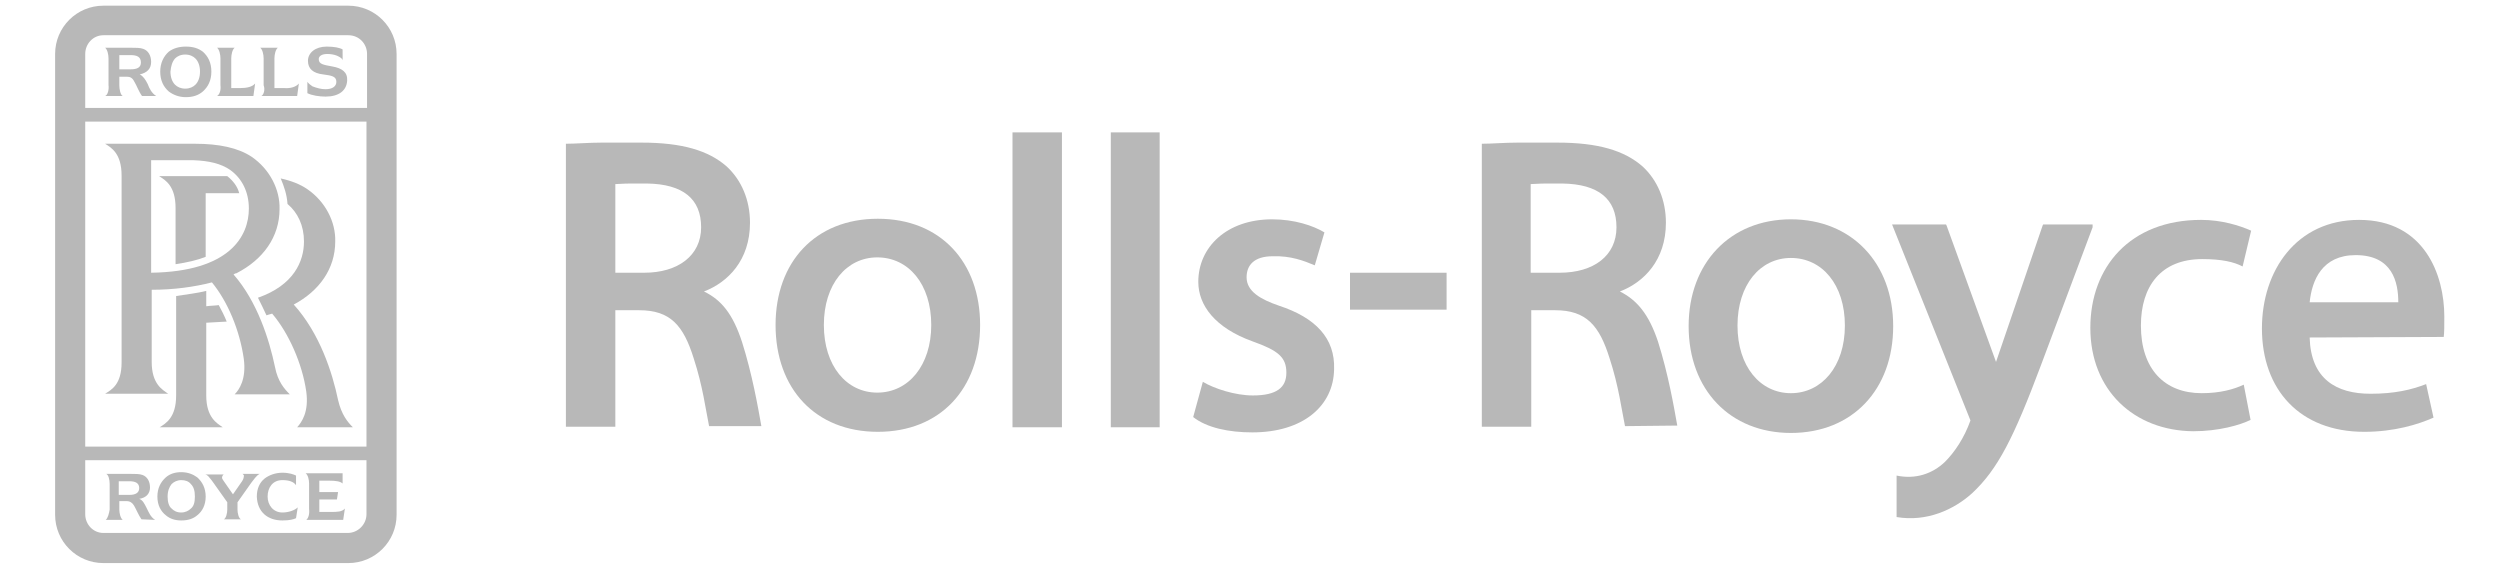 <?xml version="1.0" encoding="utf-8"?>
<!-- Generator: Adobe Illustrator 21.0.2, SVG Export Plug-In . SVG Version: 6.00 Build 0)  -->
<svg version="1.1" id="Layer_1" xmlns="http://www.w3.org/2000/svg" xmlns:xlink="http://www.w3.org/1999/xlink" x="0px" y="0px"
	 width="440px" height="100px" viewBox="0 0 440 100" style="enable-background:new 0 0 440 100;" xml:space="preserve">
<style type="text/css">
	.st0{fill:none;}
	.st1{fill:#B8B8B8;}
</style>
<g>
	<path class="st0" d="M113.8,32.3h-2.9c-1.3,0-2,0.1-2.7,0.1V48h5.1c5.9,0,10-3.1,10-8C123.4,35,120.1,32.4,113.8,32.3z"/>
	<path class="st0" d="M15,19h49.5V9.5c0-1.8-1.5-3.3-3.3-3.3H18.2c-1.8,0-3.3,1.5-3.3,3.3L15,19L15,19z M54.2,14.4
		c0.2,0.3,0.6,0.6,0.9,0.8c0.8,0.4,1.5,0.5,2.3,0.5c1.2,0,1.9-0.5,1.9-1.3c0-0.9-0.9-1-2.3-1.3c-1.7-0.2-2.7-1-2.7-2.4
		c0.1-1.4,1.4-2.5,3.3-2.5c1.3,0,2.2,0.3,2.8,0.5v1.9c-0.2-0.3-0.6-0.5-1-0.8c-0.5-0.2-1.1-0.3-1.7-0.3c-0.9,0-1.5,0.4-1.5,0.9
		c0,0.8,0.8,0.9,2.4,1.3c1.6,0.3,2.7,1,2.6,2.5C61.1,16,59.8,17,57.5,17c-1,0-2.3-0.2-3.2-0.6L54.2,14.4L54.2,14.4z M46,8.4H49
		c-0.4,0.3-0.6,1.2-0.6,1.9v5.2h1.7c1.1,0.1,2.1-0.2,2.6-0.8l-0.3,2.2H46c0.4-0.3,0.6-1.2,0.6-1.9v-4.8C46.7,9.5,46.4,8.6,46,8.4z
		 M38.2,8.4h3.1c-0.4,0.3-0.6,1.2-0.6,1.9v5.2h1.6c1.1,0,2.1-0.2,2.6-0.8l-0.3,2.2h-6.4c0.4-0.3,0.6-1.1,0.6-1.9v-4.8
		C38.9,9.5,38.7,8.6,38.2,8.4z M29.7,9.1c0.8-0.6,1.7-0.9,3-0.9c1.2,0,2.2,0.3,3,0.9c0.9,0.8,1.5,2,1.5,3.5c0,1.6-0.6,2.7-1.5,3.5
		c-0.8,0.6-1.7,1-3,1c-1.2,0-2.2-0.3-3-1c-0.9-0.8-1.5-1.9-1.5-3.5C28.2,11,28.8,9.8,29.7,9.1z M18.5,8.4h4.4c1.1,0,1.8,0,2.3,0.2
		c0.9,0.3,1.4,1.2,1.4,2.3c0,1.2-0.6,1.9-2,2.2c0.6,0.3,0.9,0.9,1.4,1.7c0.4,0.8,0.8,1.6,1.5,2.1h-2.5c-0.5-0.8-0.9-1.9-1.4-2.6
		c-0.3-0.5-0.6-0.8-1.3-0.8H21V15c0,0.7,0.2,1.6,0.6,1.9h-3.1c0.4-0.2,0.6-1.2,0.6-1.9v-4.8C19.2,9.5,19,8.6,18.5,8.4z"/>
	<path class="st0" d="M154.4,45.3c-5.4,0-9.4,4.7-9.4,11.9c0,7.1,4,11.9,9.4,11.9c5.5,0,9.5-4.7,9.5-11.9
		C163.9,50,160,45.3,154.4,45.3z"/>
	<path class="st0" d="M32,90.2c0.7,0,1.3-0.3,1.7-0.7c0.5-0.4,0.7-1.2,0.7-2.1c0-1-0.2-1.7-0.7-2.2c-0.4-0.4-1-0.7-1.7-0.7
		c-0.8,0-1.3,0.2-1.7,0.7c-0.5,0.5-0.7,1.2-0.7,2.2c0,1,0.2,1.7,0.7,2.1C30.7,90,31.2,90.2,32,90.2z"/>
	<path class="st0" d="M43.8,36.8c0-2.9-1.2-5.3-3.3-6.8c-1.6-1.2-3.7-1.7-6.4-1.7h-7.5v19.9C40.5,47.8,43.8,41.6,43.8,36.8z
		 M36.2,45.2c-1.5,0.6-3.3,1-5.3,1.3v-9.9c0-3.9-1.8-4.9-2.9-5.6h11.9c1,0.8,1.8,1.7,2.2,3h-5.9L36.2,45.2L36.2,45.2z"/>
	<path class="st0" d="M32.6,15.6c0.8,0,1.4-0.3,1.8-0.7c0.5-0.5,0.8-1.3,0.8-2.3s-0.3-1.7-0.8-2.3c-0.4-0.4-1-0.7-1.8-0.7
		c-0.8,0-1.4,0.3-1.8,0.7c-0.5,0.5-0.8,1.3-0.8,2.3s0.2,1.8,0.8,2.3C31.2,15.3,31.9,15.6,32.6,15.6z"/>
	<path class="st0" d="M24.7,10.9c0-0.9-0.7-1.3-1.8-1.3h-2v2.4h2C24,12.1,24.7,11.8,24.7,10.9z"/>
	<path class="st0" d="M61.3,93.8c1.9,0,3.3-1.5,3.3-3.3V81H15v9.5c0,1.8,1.5,3.3,3.3,3.3H61.3z M53.9,83.3h6.5v1.8
		c-0.4-0.4-1.3-0.5-2.3-0.5h-1.9v2h3.3L59.3,88h-3.1v2.2h2.1c1,0,2-0.1,2.4-0.6l-0.3,2h-6.5c0.4-0.3,0.6-1.1,0.6-1.8v-4.5
		C54.5,84.4,54.3,83.6,53.9,83.3z M46.7,84.2c0.8-0.6,1.8-1,3.1-1s2,0.2,2.4,0.5v1.7c-0.5-0.5-1.3-0.9-2.4-0.9
		c-1.6,0-2.6,1.3-2.6,2.9s0.9,2.8,2.6,2.8c1.2,0,2.3-0.3,2.7-0.9l-0.3,1.9c-0.4,0.2-1.2,0.4-2.4,0.4c-2.7,0-4.5-1.6-4.5-4.2
		C45.3,86,45.8,84.9,46.7,84.2z M39.2,83.3c-0.2,0.1-0.2,0.2-0.3,0.4c-0.1,0.2,0.2,0.5,0.3,0.8l1.6,2.3l1.6-2.3
		c0.2-0.3,0.3-0.5,0.3-0.8c0.1-0.2-0.1-0.3-0.2-0.5h3c-0.5,0.3-1.1,1.1-1.5,1.6l-2.4,3.4v1.3c0,0.6,0.2,1.5,0.6,1.7h-3
		c0.4-0.2,0.6-1.1,0.6-1.7v-1.3l-2.7-3.8c-0.4-0.6-0.7-1-1.3-1.3H39.2z M29.2,84c0.7-0.5,1.6-0.9,2.7-0.9c1.2,0,2.1,0.3,2.8,0.9
		c0.9,0.8,1.5,1.9,1.5,3.4c0,1.5-0.6,2.6-1.5,3.3c-0.7,0.6-1.6,0.9-2.8,0.9c-1.1,0-2-0.3-2.7-0.9c-0.9-0.7-1.5-1.8-1.5-3.3
		C27.7,85.8,28.3,84.8,29.2,84z M18.6,83.3h4.1c1,0,1.7,0,2.3,0.2c0.9,0.3,1.3,1.2,1.3,2.2c-0.1,1-0.7,1.8-1.9,2
		c0.5,0.2,0.9,0.9,1.3,1.6c0.4,0.8,0.7,1.5,1.5,2.1l-2.4-0.1c-0.5-0.8-0.9-1.7-1.3-2.4c-0.3-0.5-0.6-0.8-1.3-0.8h-1.3v1.5
		c0,0.6,0.2,1.5,0.6,1.8h-3c0.4-0.3,0.6-1.2,0.6-1.8v-4.5C19.2,84.4,19,83.6,18.6,83.3z"/>
	<path class="st0" d="M15,78.6h49.5V21.4H15V78.6z M39.1,75.1H28c1.1-0.7,2.9-1.7,2.9-5.6V52c1.9-0.2,3.7-0.5,5.3-0.9v2.7
		c0.8-0.1,1.5-0.1,2.2-0.2c0.5,0.9,0.9,2,1.4,2.9c-1.2,0.1-2.3,0.2-3.6,0.2v12.8C36.2,73.4,38.1,74.4,39.1,75.1z M54,33.3
		c3.1,2.1,4.9,5.7,4.9,9.2c0,4.8-2.7,8.7-7.3,11.1c4.6,5.1,6.8,12,7.8,16.8c0.5,2.6,1.7,3.9,2.6,4.8h-9.8c0.9-0.9,2.1-2.7,1.6-6.3
		c-0.7-5-3.1-10.3-6-13.7c-0.3,0.1-0.6,0.2-1,0.3c-0.4-1-0.9-2-1.5-3.1c6.3-2.1,8.1-6.3,8.1-9.9c0-2.8-1-5.1-3-6.7
		c-0.1-1.5-0.5-3.1-1.2-4.5C51.1,31.8,52.7,32.5,54,33.3z M18.5,25.3h16c4.2,0,7.5,0.6,10,2.3c3.1,2.1,4.9,5.7,4.9,9.2
		c0,4.9-2.9,8.9-7.6,11.3c-0.2,0.1-0.3,0.2-0.5,0.2c4.1,4.8,6.3,11.5,7.3,16.3c0.5,2.6,1.6,3.9,2.6,4.8h-9.9
		c0.9-0.9,2.1-2.7,1.6-6.3c-0.6-4.8-2.7-10-5.6-13.4c-3.1,0.8-6.7,1.3-10.6,1.3v12.8c0,3.9,1.9,4.9,2.9,5.6H18.5
		c1.1-0.7,2.9-1.7,2.9-5.6V30.9C21.4,27,19.6,26,18.5,25.3z"/>
	<path class="st0" d="M24.5,85.8c0-0.9-0.6-1.2-1.7-1.2h-1.9v2.3h1.9C23.8,86.9,24.5,86.6,24.5,85.8z"/>
	<path class="st0" d="M275,32.3h-2.9c-1.3,0-2,0.1-2.7,0.1V48h5.1c5.9,0,10-3.1,10-8C284.5,35,281.2,32.4,275,32.3z"/>
	<path class="st0" d="M414.6,44.9c-5.9,0-7.7,4.4-8.1,8.3h15.7C422.1,49.7,421.1,44.9,414.6,44.9z"/>
	<path class="st0" d="M315.2,45.4c-5.4,0-9.4,4.7-9.4,11.9s4,11.9,9.4,11.9c5.5,0,9.5-4.7,9.5-11.9
		C324.7,50.1,320.7,45.4,315.2,45.4z"/>
	<polygon class="st1" points="178.2,75.2 178.6,75.2 186.9,75.2 186.9,23.3 178.2,23.3 	"/>
	<polygon class="st1" points="195.5,75.2 195.9,75.2 204.1,75.2 204.1,23.3 195.5,23.3 	"/>
	<path class="st1" d="M368.3,39.5h-8.7l-0.1,0.2l-8.2,24l-8.7-24l-0.1-0.2H333l0.2,0.5l13.6,34c-1.1,3.1-2.8,5.6-4.5,7.3
		c-2.2,2.1-5.2,3.1-8.5,2.4v7.3c5.3,0.9,10.1-1.3,13.3-4.2c4.5-4.2,7.3-9.7,12.1-22.5l9.1-24.3L368.3,39.5z"/>
	<path class="st1" d="M315.2,38.6c-10.7,0-18,7.7-18,18.8c0,11.2,7.3,18.8,18,18.8c10.8,0,18-7.6,18-18.8
		C333.2,46.3,325.9,38.6,315.2,38.6z M315.2,69.2c-5.4,0-9.4-4.7-9.4-11.9s4-11.9,9.4-11.9c5.5,0,9.5,4.7,9.5,11.9
		C324.7,64.5,320.6,69.2,315.2,69.2z"/>
	<path class="st1" d="M154.5,38.5c-11,0-18,7.6-18,18.7c0,11.2,7,18.8,18,18.8s18-7.6,18-18.8C172.5,46.1,165.5,38.5,154.5,38.5z
		 M154.4,69.1c-5.4,0-9.4-4.7-9.4-11.9s4-11.9,9.4-11.9c5.5,0,9.5,4.7,9.5,11.9C163.9,64.3,159.9,69.1,154.4,69.1z"/>
	<rect x="237.6" y="48" class="st1" width="17" height="6.5"/>
	<path class="st1" d="M123.9,51.3c4.2-1.6,8.1-5.5,8.1-12.1c0-4-1.5-7.5-4.1-9.9c-3.2-2.8-7.8-4.2-15-4.2h-7c-2.3,0-4.5,0.2-6.3,0.2
		v49.8h8.7V54.6h4.2c5.5,0,7.8,2.7,9.6,8.5c1.6,4.9,2.1,9,2.7,11.9L134,75c-0.6-3.4-1.6-9.1-3.4-14.8C129,55.3,127,52.8,123.9,51.3z
		 M113.4,48h-5.1V32.4c0.6,0,1.4-0.1,2.7-0.1h2.9c6.3,0.1,9.5,2.7,9.5,7.7C123.4,45,119.3,48,113.4,48z"/>
	<path class="st1" d="M285.1,51.3c4.2-1.6,8.1-5.5,8.1-12.1c0-4-1.5-7.5-4.1-9.9c-3.2-2.8-7.8-4.2-15-4.2h-7c-2.3,0-4.5,0.2-6.3,0.2
		v49.8h8.7V54.6h4.2c5.5,0,7.8,2.7,9.6,8.5c1.6,4.9,2.1,9,2.7,11.9l9.2-0.1c-0.6-3.4-1.6-9.1-3.4-14.8
		C290.2,55.3,288.1,52.8,285.1,51.3z M274.5,48h-5.1V32.4c0.6,0,1.4-0.1,2.7-0.1h2.9c6.3,0.1,9.5,2.7,9.5,7.7
		C284.5,45,280.5,48,274.5,48z"/>
	<path class="st1" d="M225.1,53.8c-3.2-1.1-5.7-2.5-5.7-5c0-2.1,1.3-3.7,4.6-3.7c3.2-0.1,5.5,0.8,7.4,1.6l1.7-5.8
		c-2-1.2-5.3-2.3-9.2-2.3c-8,0-13,4.9-13,11c0,4.1,2.9,8.1,9.6,10.5c4.5,1.6,5.9,2.8,5.9,5.5c0,2.6-1.7,4-5.9,4
		c-3.1,0-6.8-1.2-8.8-2.4l-1.7,6.2c2.4,1.9,6.3,2.7,10.4,2.7c9,0,14.3-4.7,14.4-11.1C235,59.5,231.5,55.9,225.1,53.8z"/>
	<path class="st1" d="M387.6,45.6c3.4,0,5.6,0.5,7.1,1.3l1.5-6.3c-2-0.9-5.2-1.9-8.8-1.9c-12.5,0-19.5,8.3-19.5,19
		c0,11,7.7,18.1,18.1,18.2c4.5,0,8.3-1.1,10.1-2l-1.2-6.2c-1.7,0.8-4.1,1.5-7.4,1.5c-6.5,0-10.7-4.2-10.7-11.9
		C376.8,50.4,380.3,45.6,387.6,45.6z"/>
	<path class="st1" d="M430.2,55.7c0-7.3-3.5-17-15-17c-11,0-17.1,8.9-17.1,19.1c0,10.8,6.7,18.2,18,18.2c5.3,0,9.5-1.3,12.2-2.5
		l-1.3-5.9c-2.6,1-5.5,1.7-9.8,1.7c-6,0-10.5-2.6-10.7-9.9l23.6-0.1C430.2,58.5,430.2,57.3,430.2,55.7z M406.5,53.2
		c0.4-3.9,2.2-8.3,8.1-8.3c6.5,0,7.5,4.8,7.5,8.3H406.5z"/>
	<path class="st1" d="M61.1,14.2c0.1-1.5-0.9-2.2-2.6-2.5c-1.6-0.3-2.4-0.4-2.4-1.3c0-0.5,0.5-0.9,1.5-0.9c0.6,0,1.2,0.1,1.7,0.3
		c0.4,0.2,0.9,0.4,1,0.8V8.7c-0.5-0.3-1.5-0.5-2.8-0.5c-2,0-3.3,1.1-3.3,2.5s0.9,2.2,2.7,2.4c1.4,0.2,2.3,0.3,2.3,1.3
		c0,0.8-0.7,1.3-1.9,1.3c-0.8,0-1.5-0.2-2.3-0.5c-0.3-0.2-0.7-0.5-0.9-0.8v2c0.8,0.4,2.1,0.6,3.2,0.6C59.7,17,61,15.9,61.1,14.2z"/>
	<path class="st1" d="M18.5,16.9h3.1C21.2,16.7,21,15.7,21,15v-1.5h1.3c0.6,0,1,0.2,1.3,0.8c0.5,0.8,0.8,1.8,1.4,2.6h2.5
		c-0.8-0.5-1.2-1.3-1.5-2.1c-0.4-0.8-0.8-1.4-1.4-1.7c1.3-0.3,2-1,2-2.2c0-1.1-0.5-2-1.4-2.3c-0.5-0.2-1.3-0.2-2.3-0.2h-4.4
		c0.4,0.3,0.6,1.2,0.6,1.9V15C19.2,15.7,19,16.7,18.5,16.9z M21,9.7h2c1.1,0,1.8,0.3,1.8,1.3c0,0.9-0.7,1.2-1.8,1.2h-2
		C21,12.1,21,9.7,21,9.7z"/>
	<path class="st1" d="M29.7,16.1c0.8,0.6,1.8,1,3,1c1.2,0,2.2-0.3,3-1c0.9-0.8,1.5-1.9,1.5-3.5c0-1.6-0.6-2.7-1.5-3.5
		c-0.8-0.6-1.7-0.9-3-0.9c-1.2,0-2.2,0.3-3,0.9c-0.9,0.8-1.5,2-1.5,3.5C28.2,14.2,28.8,15.3,29.7,16.1z M30.8,10.3
		c0.4-0.4,1-0.7,1.8-0.7c0.8,0,1.4,0.3,1.8,0.7c0.5,0.5,0.8,1.3,0.8,2.3s-0.3,1.8-0.8,2.3c-0.4,0.4-1,0.7-1.8,0.7
		c-0.8,0-1.4-0.3-1.8-0.7c-0.5-0.5-0.8-1.3-0.8-2.3C30.1,11.6,30.3,10.9,30.8,10.3z"/>
	<path class="st1" d="M38.2,16.9h6.4l0.3-2.2c-0.5,0.6-1.5,0.8-2.6,0.8h-1.6v-5.2c0-0.7,0.2-1.6,0.6-1.9h-3.1
		c0.4,0.3,0.6,1.2,0.6,1.9V15C38.9,15.8,38.7,16.6,38.2,16.9z"/>
	<path class="st1" d="M46,16.9h6.3l0.3-2.2c-0.5,0.6-1.5,0.9-2.6,0.8h-1.7v-5.2c0-0.7,0.2-1.6,0.6-1.9h-3.1c0.4,0.3,0.6,1.2,0.6,1.9
		V15C46.7,15.8,46.4,16.7,46,16.9z"/>
	<path class="st1" d="M61.3,1H18.2c-4.7,0-8.5,3.8-8.5,8.5v81.1c0,4.7,3.8,8.5,8.5,8.5h43.1c4.7,0,8.5-3.8,8.5-8.5V9.5
		C69.8,4.8,66,1,61.3,1z M15,90.5V81h49.5v9.5c0,1.8-1.5,3.3-3.3,3.3H18.2C16.4,93.8,15,92.3,15,90.5z M18.2,6.2h43.1
		c1.9,0,3.3,1.5,3.3,3.3V19H15V9.5C15,7.7,16.4,6.2,18.2,6.2z M64.6,78.6H15V21.4h49.5V78.6z"/>
	<path class="st1" d="M39.9,56.6c-0.4-1-0.9-2-1.4-2.9c-0.7,0.1-1.5,0.1-2.2,0.2v-2.7c-1.6,0.4-3.4,0.6-5.3,0.9v17.5
		c0,3.9-1.8,4.9-2.9,5.6h11.1c-1-0.7-2.9-1.7-2.9-5.6V56.8C37.5,56.7,38.7,56.7,39.9,56.6z"/>
	<path class="st1" d="M53.5,42.5c0,3.5-1.8,7.7-8.1,9.9c0.5,1,1,2,1.5,3.1c0.3-0.1,0.6-0.2,1-0.3c2.9,3.4,5.3,8.8,6,13.7
		c0.5,3.6-0.8,5.4-1.6,6.3h9.8c-0.9-0.9-2-2.2-2.6-4.8c-1-4.8-3.2-11.7-7.8-16.8c4.5-2.4,7.3-6.3,7.3-11.1c0.1-3.4-1.7-7-4.9-9.2
		c-1.3-0.9-2.9-1.5-4.7-1.9c0.6,1.4,1.1,2.9,1.2,4.5C52.4,37.4,53.5,39.7,53.5,42.5z"/>
	<path class="st1" d="M18.5,69.3h11.1c-1-0.7-2.9-1.7-2.9-5.6V51c3.9,0,7.5-0.5,10.6-1.3c2.8,3.4,4.9,8.5,5.6,13.4
		c0.5,3.6-0.8,5.5-1.6,6.3H51c-0.9-0.9-2.1-2.2-2.6-4.8c-1-4.8-3.1-11.5-7.3-16.3c0.2-0.1,0.3-0.2,0.5-0.2c4.7-2.4,7.6-6.4,7.6-11.3
		c0.1-3.4-1.7-7-4.9-9.2c-2.4-1.6-5.8-2.3-10-2.3H18.5c1.1,0.7,2.9,1.7,2.9,5.6v32.9C21.4,67.7,19.6,68.6,18.5,69.3z M26.6,28.2h7.5
		c2.7,0.1,4.8,0.6,6.4,1.7c2.1,1.5,3.3,3.9,3.3,6.8c0,4.9-3.4,11.1-17.2,11.3V28.2z"/>
	<path class="st1" d="M40,31H28c1.1,0.7,2.9,1.7,2.9,5.6v9.9c2-0.3,3.8-0.7,5.3-1.3V34h5.9C41.8,32.8,41,31.8,40,31z"/>
	<path class="st1" d="M49.7,91.6c1.3,0,2-0.2,2.4-0.4l0.3-1.9c-0.5,0.5-1.6,0.9-2.7,0.9c-1.6,0-2.6-1.3-2.6-2.8
		c0-1.6,0.9-2.9,2.6-2.9c1.2,0,2,0.3,2.4,0.9v-1.7c-0.4-0.2-1.2-0.5-2.4-0.5s-2.3,0.4-3.1,1c-0.9,0.7-1.4,1.8-1.4,3.2
		C45.3,90.1,47.1,91.6,49.7,91.6z"/>
	<path class="st1" d="M18.6,91.5h3c-0.4-0.3-0.6-1.2-0.6-1.8v-1.5h1.3c0.6,0,1,0.3,1.3,0.8c0.4,0.7,0.8,1.7,1.3,2.4l2.4,0.1
		c-0.8-0.5-1.1-1.3-1.5-2.1c-0.4-0.8-0.7-1.4-1.3-1.6c1.3-0.2,1.9-1,1.9-2c0-1.1-0.5-1.9-1.3-2.2c-0.5-0.2-1.3-0.2-2.3-0.2h-4.1
		c0.4,0.2,0.6,1,0.6,1.8v4.5C19.2,90.3,19,91.2,18.6,91.5z M20.9,84.7h1.9c1,0,1.7,0.3,1.7,1.2c0,0.8-0.6,1.2-1.7,1.2h-1.9
		C20.9,87,20.9,84.7,20.9,84.7z"/>
	<path class="st1" d="M29.2,90.7c0.7,0.6,1.6,0.9,2.7,0.9c1.2,0,2.1-0.3,2.8-0.9c0.9-0.7,1.5-1.8,1.5-3.3s-0.6-2.6-1.5-3.4
		c-0.7-0.5-1.6-0.9-2.8-0.9c-1.1,0-2,0.3-2.7,0.9c-0.9,0.8-1.5,1.9-1.5,3.4C27.7,88.9,28.3,90,29.2,90.7z M30.2,85.2
		c0.4-0.4,1-0.7,1.7-0.7s1.3,0.2,1.7,0.7c0.5,0.5,0.7,1.2,0.7,2.2c0,1-0.2,1.7-0.7,2.1c-0.4,0.4-1,0.7-1.7,0.7
		c-0.8,0-1.3-0.3-1.7-0.7c-0.5-0.4-0.7-1.2-0.7-2.1C29.5,86.4,29.8,85.7,30.2,85.2z"/>
	<path class="st1" d="M37.3,84.6l2.7,3.8v1.3c0,0.6-0.2,1.5-0.6,1.7h3c-0.4-0.2-0.6-1.1-0.6-1.7v-1.3l2.4-3.4
		c0.4-0.5,0.9-1.3,1.5-1.6h-3c0.2,0.2,0.3,0.3,0.2,0.5c0,0.2-0.1,0.5-0.3,0.8l-1.6,2.3l-1.6-2.3c-0.2-0.3-0.4-0.5-0.3-0.8
		c0.1-0.2,0.1-0.3,0.3-0.4h-3.3C36.6,83.6,36.8,84,37.3,84.6z"/>
	<path class="st1" d="M53.9,91.5h6.5l0.3-2c-0.5,0.6-1.4,0.6-2.4,0.6h-2.1v-2.2h3.1l0.2-1.3h-3.3v-2H58c1,0,1.9,0.1,2.3,0.5v-1.8
		h-6.5c0.4,0.3,0.6,1.1,0.6,1.8v4.5C54.5,90.4,54.3,91.2,53.9,91.5z"/>
</g>
</svg>
